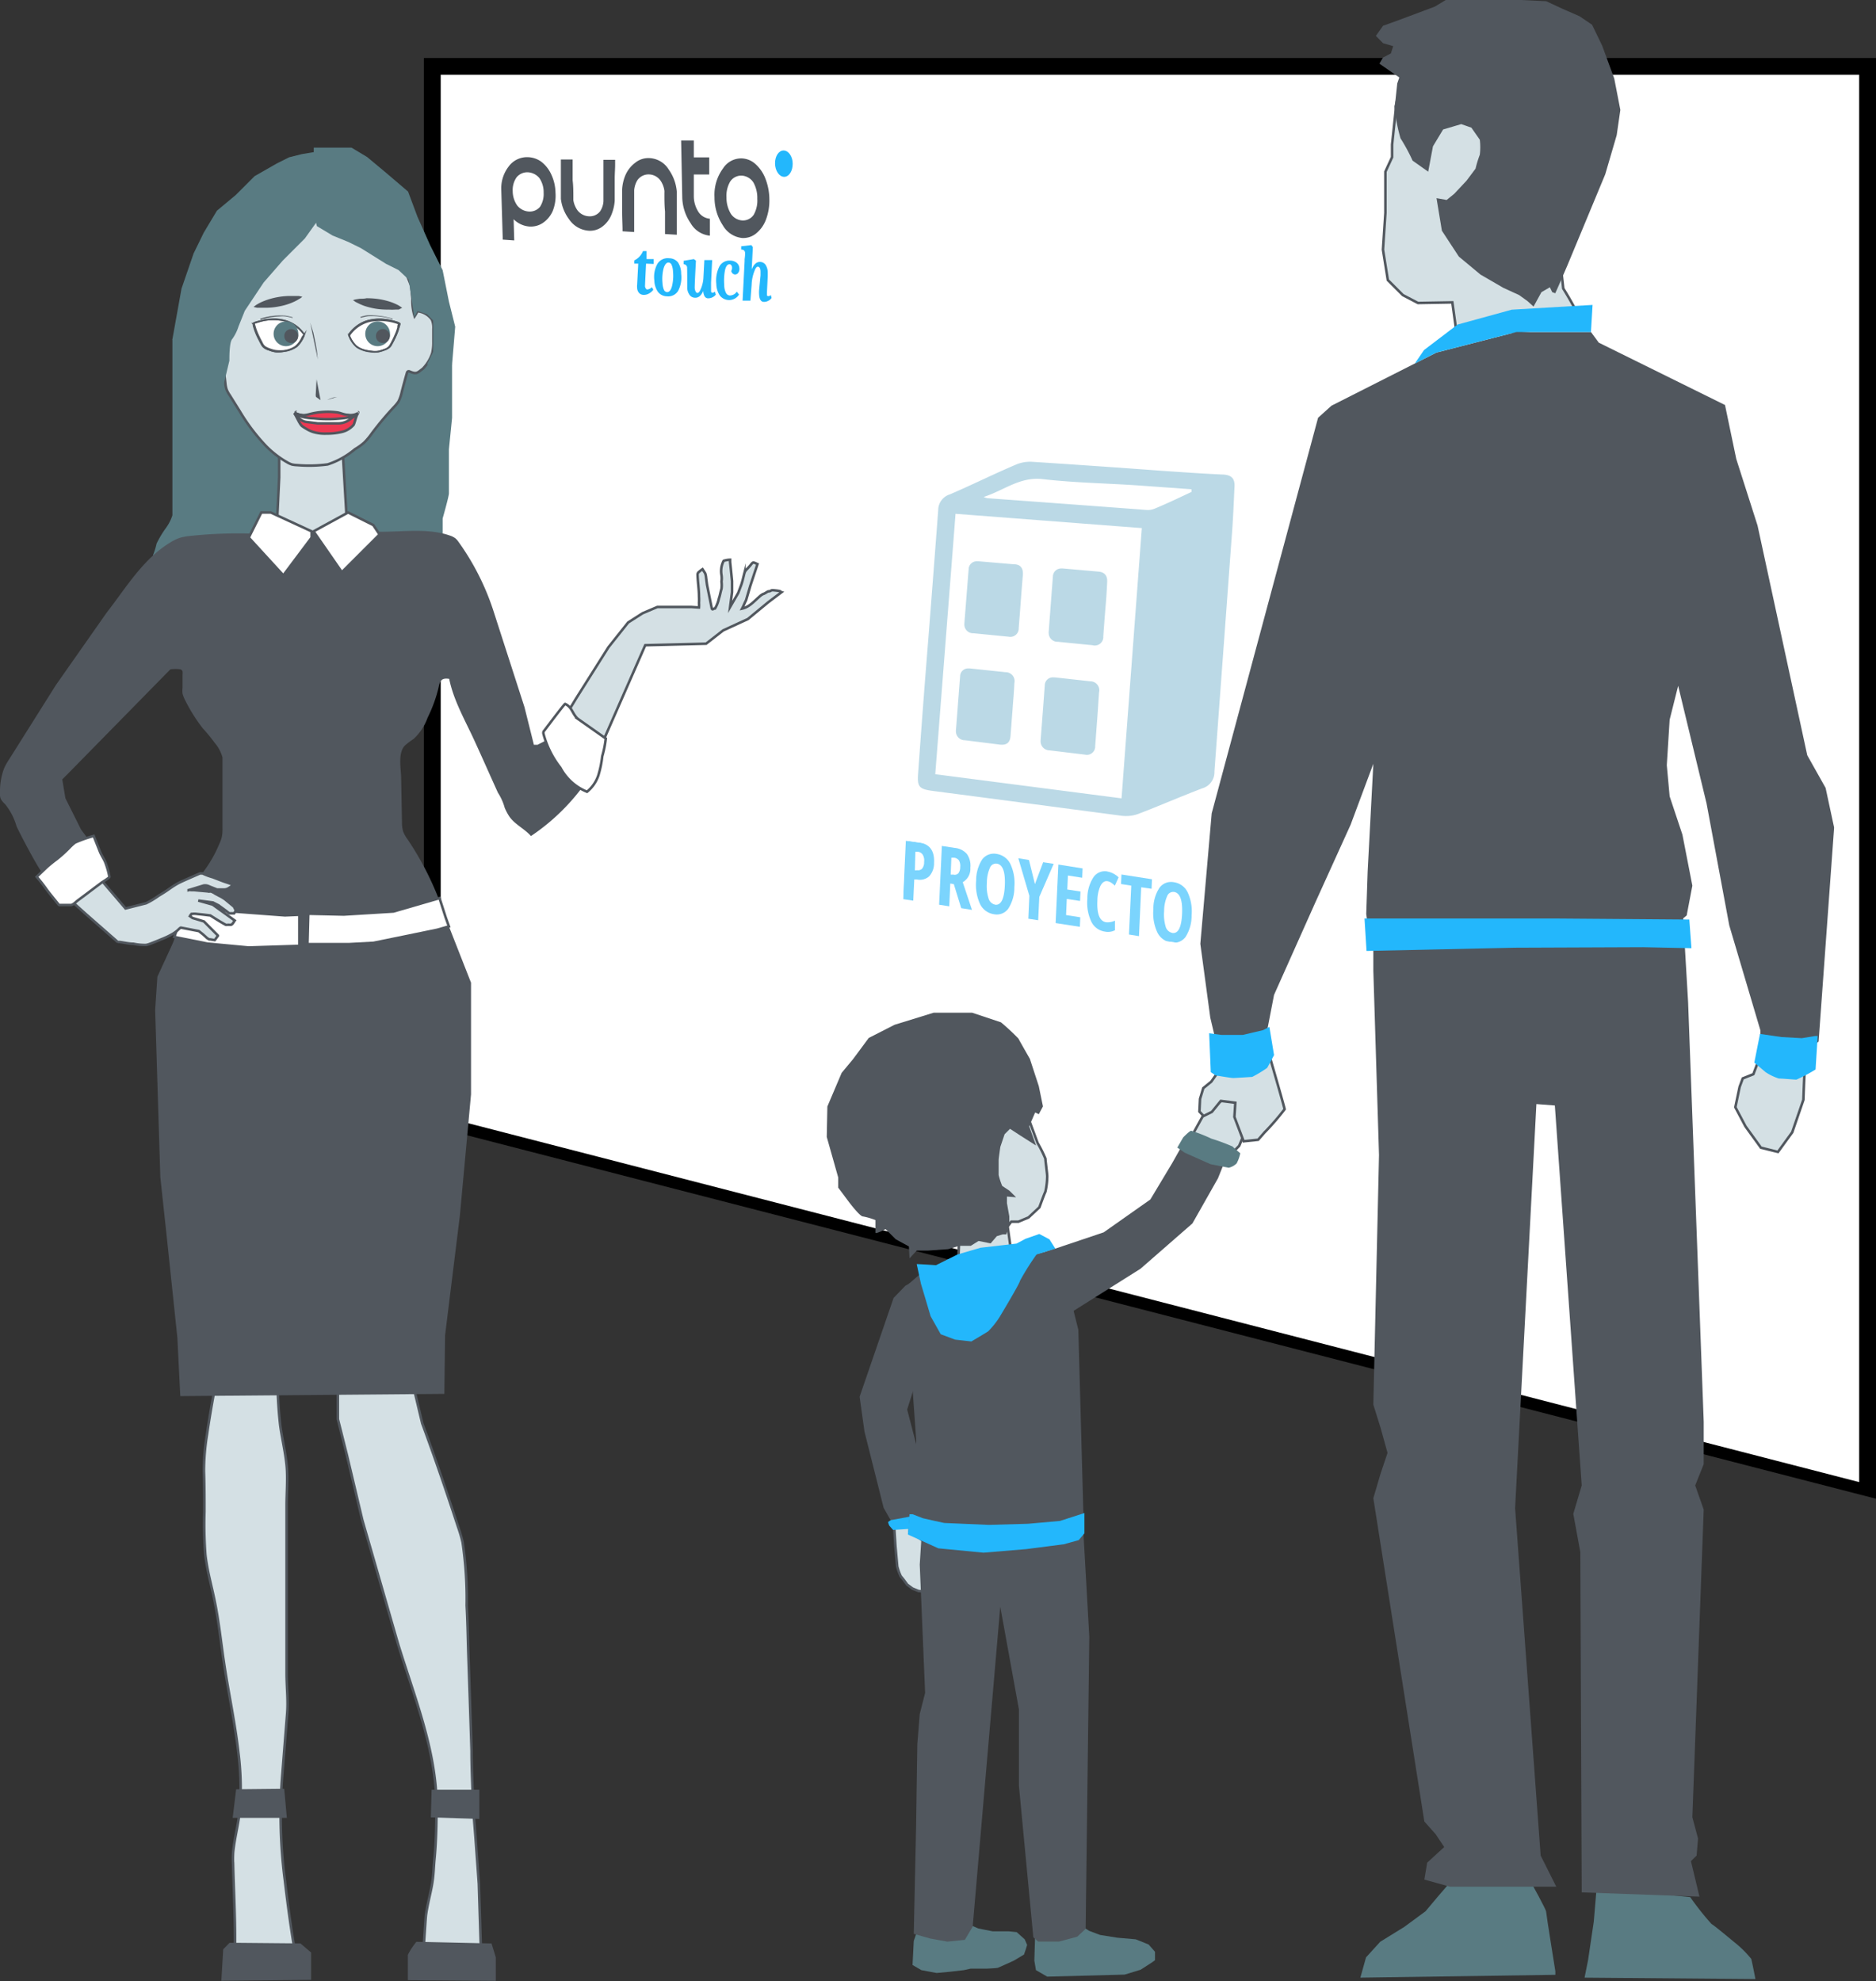<svg xmlns="http://www.w3.org/2000/svg" xmlns:xlink="http://www.w3.org/1999/xlink" viewBox="0 0 185 195.36">
  <rect x="0" y="0" width="185" height="195.36" fill="#333333" stroke="none"/>
  <defs>
    <style>
      .cls-1 {
        fill: none;
      }

      .cls-2, .cls-6, .cls-8 {
        fill: #fff;
      }

      .cls-3 {
        fill: #d4e0e4;
      }

      .cls-10, .cls-3, .cls-6, .cls-7, .cls-8, .cls-9 {
        stroke: #51575e;
        stroke-miterlimit: 10;
      }

      .cls-10, .cls-3, .cls-6 {
        stroke-width: 0.25px;
      }

      .cls-4 {
        fill: #597b82;
      }

      .cls-5, .cls-7, .cls-9 {
        fill: #51575e;
      }

      .cls-8, .cls-9 {
        stroke-width: 0.15px;
      }

      .cls-10 {
        fill: #ed3852;
      }

      .cls-11 {
        fill: #23b7fc;
      }

      .cls-12 {
        opacity: 0.3;
      }

      .cls-13 {
        fill: #1b81ac;
      }

      .cls-14 {
        isolation: isolate;
      }

      .cls-15 {
        clip-path: url(#clip-path);
      }

      .cls-16 {
        opacity: 0.6;
      }
    </style>
    <clipPath id="clip-path">
      <polygon class="cls-1" points="89.04 89.23 89.24 82.89 117.69 86.83 117.48 93.17 89.04 89.23"/>
    </clipPath>
  </defs>
  <title>Agente Inmobiliario y familia usando pantalla touch</title>
  <g id="Layer_2" data-name="Layer 2">
    <g id="Layer_1-2" data-name="Layer 1">
      <g>
        <g>
          <polygon points="41.8 5.72 41.8 110.86 185 147.8 185 5.72 41.8 5.72"/>
          <polygon class="cls-2" points="43.46 7.37 43.46 110.07 183.34 146.16 183.34 7.37 43.46 7.37"/>
        </g>
        <g>
          <path class="cls-3" d="M40,133.48l1.64,6.89c1.25,3.38,2.41,6.77,3.53,10.2a13.43,13.43,0,0,1,.45,1.53,38.14,38.14,0,0,1,.4,6.23c.09,1.56.11,3.13.16,4.69.11,3.22.22,6.43.32,9.65,0,1.92.11,3.85.17,5.77l.22,2.74.33,4.59.22,7V194l-5.91.33c.15,0,.41-5,.48-5.5.14-1,.39-1.9.57-2.86s.18-1.72.26-2.58c.17-1.71.2-3.51.21-5.22,0-5.52-2.22-10.9-3.82-16.12l-3.5-12.14-1.53-6.45-.88-3.5v-6.13Z"/>
          <path class="cls-3" d="M27.45,133.48h0a40.42,40.42,0,0,0,.19,7.13c.18,1.29.49,2.57.62,3.87s0,2.67,0,4V165c0,1.39.17,2.68.05,4.07L27.84,175a49.93,49.93,0,0,0,.25,10.44c.33,2.75.69,5.51,1.22,8.23l-3.5.66-2.63-.55v-2.63c0-2.4-.13-4.81-.19-7.21a10.26,10.26,0,0,1,0-1.24c.15-1.57.61-3.09.7-4.68a28.85,28.85,0,0,0-.18-5.17c-.34-3-1-6-1.43-8.94-.3-2-.5-4-.91-6-.31-1.54-.74-3-.92-4.61a39.76,39.76,0,0,1-.09-4.23c0-1.33,0-2.66-.05-4a22.76,22.76,0,0,1,.3-3.58q.57-3.93,1.45-7.81Z"/>
          <path class="cls-4" d="M44.58,35.94v5.27l-.31,3.1v4.34c0,.31-.62,2.48-.62,2.48V53.3L43,55.47,30.32,58,20.09,56.71l-3.41-1.24s-1.64-.78-1.6-.7a6.88,6.88,0,0,0,.36-1.16,10,10,0,0,1,.93-1.55A4.42,4.42,0,0,0,17,50.82V33.46L22.57,27l8.68-2.17L39.31,26l2.79,3.1Z"/>
          <polygon class="cls-3" points="27.22 53.61 27.53 47.1 27.53 43.38 33.73 43.38 34.35 53.92 31.25 55.47 27.22 53.61"/>
          <path class="cls-5" d="M17.64,53.07a5.08,5.08,0,0,1,.86-.19,44.66,44.66,0,0,1,6.23-.26L31,52.53l6.63-.09c2.2,0,4.63-.36,6.72.37a1.84,1.84,0,0,1,.56.28,1.64,1.64,0,0,1,.28.31,24.81,24.81,0,0,1,3.43,6.72l3.1,9.61.93,3.72H53l1.23-.62,1.55,2.79L57,76.86c.22.21.7.45.44.76a20.79,20.79,0,0,1-5.08,4.83c-.63-.72-1.57-1.13-2.12-1.91a5.28,5.28,0,0,1-.47-.88,5.35,5.35,0,0,0-.67-1.49l-.73-1.62c-.5-1.12-1-2.24-1.51-3.35-.9-2-2.13-4.08-2.56-6.25-.79-.13-.93.22-1.06.89a13.9,13.9,0,0,1-1.07,2.93,5.24,5.24,0,0,1-1.38,2.1,7.76,7.76,0,0,0-.86.65c-.72.74-.38,2.31-.37,3.22l.08,4.34a3.25,3.25,0,0,0,.12.93,3.1,3.1,0,0,0,.41.73,30,30,0,0,1,4.67,11.52c.07.41-1.94.24-2.35.24l-3.58,0-9.43-.1-12.83-.13.88-2.66,1-2.62.93-2.17.88-1.24a12.11,12.11,0,0,0,1.27-2.32,3.36,3.36,0,0,0,.27-.75,3.91,3.91,0,0,0,.06-.84V74.69h0a3.8,3.8,0,0,0-.78-1.45A15.73,15.73,0,0,0,20,71.83a16.55,16.55,0,0,1-1.73-2.75A3.16,3.16,0,0,1,18,68.4a2.69,2.69,0,0,1,0-.57c0-.37,0-.75,0-1.12s.09-.58-.2-.7a3.62,3.62,0,0,0-1,0L6.76,76.24l-.62.62.31,1.86L8,81.82l.93,1.24-4.65,3.1c-.19.13-2.5-4.28-2.66-4.71A6.13,6.13,0,0,0,.5,79.3a1.79,1.79,0,0,1-.43-.53A1.27,1.27,0,0,1,0,78.19a6.53,6.53,0,0,1,.4-2.41,5.85,5.85,0,0,1,.51-.91l4.6-7.31,5-7.13c1.87-2.4,3.55-5.24,6.18-6.87A5,5,0,0,1,17.64,53.07Z"/>
          <polygon class="cls-5" points="15.3 99.6 15.81 116.09 16.47 122.21 17.49 131.91 17.78 137.68 43.82 137.46 43.89 131.69 45.35 119.88 46.45 107.92 46.45 96.91 44.27 91.36 36.83 92.98 30.4 93.11 30.4 90.11 29.52 90.21 29.52 93.28 24.55 93.44 17.3 92.46 15.52 96.32 15.3 99.6"/>
          <polygon class="cls-6" points="24.53 53.02 25.77 50.54 26.7 50.54 30.73 52.4 30.73 53.02 27.94 56.74 24.53 53.02"/>
          <polygon class="cls-6" points="30.92 52.4 33.71 56.43 37.43 52.71 36.81 51.78 34.33 50.54 30.92 52.4"/>
          <path class="cls-3" d="M21.85,35c.14.93.27,1.86.37,2.79a3.14,3.14,0,0,0,.12.61,2.63,2.63,0,0,0,.31.57l1,1.6A19.26,19.26,0,0,0,26.25,44a9.51,9.51,0,0,0,2.05,1.58,2.27,2.27,0,0,0,.5.23,3,3,0,0,0,.51.06,14.05,14.05,0,0,0,3-.07A8.05,8.05,0,0,0,35,44.3a5.64,5.64,0,0,0,.93-.67,6.76,6.76,0,0,0,.76-.92,31,31,0,0,1,2.15-2.56,4,4,0,0,0,.46-.56,3.83,3.83,0,0,0,.31-.88c.16-.65.34-1.29.52-1.93a.23.23,0,0,1,.1-.15.19.19,0,0,1,.15,0c.7.3.77.15,1.32-.27a4,4,0,0,0,.93-1.53,4.71,4.71,0,0,0,.11-1.13V32.44a2,2,0,0,0-.15-.93,2,2,0,0,0-1.42-.82,4.76,4.76,0,0,1-.28.49,5,5,0,0,1-.22-1.71l-.12-1.28-.62-1.55-1.24-5L34,18l-3.11.69a18.33,18.33,0,0,0-2.22.51,20,20,0,0,0-2.88,1.36,2.39,2.39,0,0,0-.43.27,2.84,2.84,0,0,0-.43.54q-2.13,3.33-4,6.8a1.11,1.11,0,0,0-.14.34,1.32,1.32,0,0,0,0,.44C21.17,31,21.54,33,21.85,35Z"/>
          <path class="cls-4" d="M31.61,17.94v3.41l-1.55,2.17-2.17,2.17L26,27.86l-1.86,2.79-.62,1.55a4.42,4.42,0,0,1-.62,1.24c-.31.31-.28,2.13-.28,2.13l-1.27,5.31L17,33.46l.9-5L19.09,25l1-2.05,1.3-2.17,1.86-1.55,1.86-1.86,2.17-1.24,1.24-.62,1.24-.31,1.86-.31Z"/>
          <polygon class="cls-4" points="35.59 24.47 38.07 26.02 39.31 26.64 40.3 27.57 40.86 31.29 41.17 30.67 42.1 30.98 42.72 31.6 42.72 34.7 42.1 35.94 44.58 35.94 44.89 32.22 44.27 29.74 43.65 26.64 42.41 24.16 41.17 21.38 40.24 18.89 38.07 17.04 36.21 15.49 34.66 14.56 33.42 14.56 30.94 14.56 30.94 21.07 31.25 22.3 32.8 23.23 34.35 23.86 35.59 24.47"/>
          <path class="cls-3" d="M55.74,70.65,56.8,68.9,60,63.83l1.94-2.44,1.42-.91,1.46-.62H68.2l.73.05a3.38,3.38,0,0,0,0-.47,4.09,4.09,0,0,0,0-.6c0-.74-.12-1.42-.14-2.15a.33.33,0,0,1,.15-.3,3.35,3.35,0,0,1,.34-.26s.24.37.26.41a1.72,1.72,0,0,1,.09.44l.09.68L70.19,60c.09.2.15,0,.33,0A3.44,3.44,0,0,0,70.9,59c.1-.26.16-.67.25-.93a2.88,2.88,0,0,0,0-.72,2.21,2.21,0,0,0,0-.63,2.2,2.2,0,0,1,.21-1.41A2.24,2.24,0,0,1,72,55.2s0,.18,0,.24l.08.74.11,1.12v1.1L72,59.86l.8-1.39.3-.8c.13-.37.21-.77.31-1.15a.94.94,0,0,1,.06-.15.75.75,0,0,1,.13-.18l.34-.37c.08-.08.23-.32.33-.34s.33.11.43.15L74,57.74l-.43,1.46c-.17.32-.22.5-.39.82.76-.17,1.2-.76,1.85-1.3a1.28,1.28,0,0,1,.25-.15c.08,0,.4-.23.48-.25.3,0,.22-.14.51-.11.93.09.58.12.8.19l-1.32,1-2,1.65-2.44,1.12-1.68,1.31-6,.15L59.43,73.2l-2.77-1Z"/>
          <path class="cls-6" d="M18.2,89.49c.17.07,9.9.78,9.9.78l1.42-.06v3.07l-5,.16-4.05-.38-3.28-.66Z"/>
          <polygon class="cls-6" points="30.4 90.11 30.32 93.11 34.39 93.11 36.83 92.98 39.92 92.35 43.12 91.69 44.27 91.36 43.96 90.5 43.34 88.57 38.8 89.89 33.9 90.19 30.4 90.11"/>
          <path class="cls-6" d="M56.73,70.61c-.32-.42-.41-.92-1-1.19-.08,0-1.9,2.43-2.07,2.65a.24.24,0,0,0-.07.12.43.43,0,0,0,0,.16,9.14,9.14,0,0,0,1.67,3.36,5.16,5.16,0,0,0,2.63,2.37A3.54,3.54,0,0,0,59,76.48a10.17,10.17,0,0,0,.39-1.9,10.39,10.39,0,0,0,.35-1.75l-2.7-1.9A1.26,1.26,0,0,1,56.73,70.61Z"/>
          <path class="cls-3" d="M9.31,86l2.14,2.5.93,1.09L14,89.18l.4-.1a8,8,0,0,0,1.25-.75c.34-.2.69-.42,1-.64s.7-.48,1.06-.66c.67-.32,1.35-.6,2-.89a.35.35,0,0,1,.14,0,.31.31,0,0,1,.13,0,6,6,0,0,0,1,.37l.93.36c.34.13.69.22,1,.36,0,0,.08,0,.1.06l-.48.31a.85.85,0,0,1-.47.12h-.5l-.16,0-.71-.28a1.33,1.33,0,0,0-.3-.11.93.93,0,0,0-.32,0l-1.47.45a.74.74,0,0,1,.25,0l.27,0,.54.05,1,.09a.9.9,0,0,1,.16,0,1.9,1.9,0,0,1,.4.21l.39.21a3.67,3.67,0,0,1,.6.36l.86.71.19.39-.17.27s0,0,0,0h-.4s0,0-.05,0-.3-.21-.35-.25l-.33-.24-.29-.21s-.12-.07-.12-.09L21,89l-1.45-.19,1.42.4,2.18,1.57c-.09.12-.22.4-.38.42a1.69,1.69,0,0,1-.23,0h-.16a.31.31,0,0,1-.12,0c-.52-.28-1-.59-1.52-.92L20,90.19l-.6-.06a1.52,1.52,0,0,0-.47,0l-.05,0-.13.17s.14.17.16.18a.5.5,0,0,0,.21.09l.4.12.59.18,1.32,1.33c.07.07.09.07,0,.16a4,4,0,0,1-.26.35l-.43-.07-.1,0a1.16,1.16,0,0,1-.34-.24L20,92.13l-.28-.22a.94.94,0,0,0-.12-.09l-1.76-.34c-.07,0-.29.23-.33.27a4,4,0,0,1-.49.35,7.76,7.76,0,0,1-1.09.52c-.37.16-.75.31-1.12.45a2.12,2.12,0,0,1-.41.12,5.27,5.27,0,0,1-1.24-.12c-.44,0-.89-.11-1.34-.17l-.19,0a.44.44,0,0,1-.15-.12l-3-2.63L5.89,87.83l-.33-.3Z"/>
          <path class="cls-6" d="M4.59,85.54a13.07,13.07,0,0,1,1-.81A13.06,13.06,0,0,0,6.84,83.6a4.52,4.52,0,0,1,.56-.51,12.48,12.48,0,0,1,1.84-.65L9.86,84c.14.35.36.66.51,1a8.24,8.24,0,0,1,.42,1.47c0,.1-.63.47-.73.54l-.51.38-1.13.85-.75.56c-.19.14-.42.4-.65.45H5.93a.15.15,0,0,1-.09,0,.18.18,0,0,1-.08-.07c-.38-.48-.77-.94-1.14-1.43a14.72,14.72,0,0,0-1-1.28Z"/>
          <path class="cls-7" d="M41.3,192a6.4,6.4,0,0,0-.58.9c0,.11,0,1.88,0,1.88l7.67.06,0-1.75-.29-.94Z"/>
          <path class="cls-7" d="M43.05,177h3.72v1.86L43,178.74Z"/>
          <polygon class="cls-7" points="23.73 176.95 27.57 176.91 27.74 178.77 23.51 178.77 23.73 176.95"/>
          <polygon class="cls-7" points="22.85 192.09 22.5 192.45 22.36 194.83 30.18 194.75 30.18 192.78 29.44 192.15 22.85 192.09"/>
          <g>
            <path class="cls-5" d="M39.32,30.53l-.34,0a4.73,4.73,0,0,1-.65,0,7.25,7.25,0,0,1-1.24-.08,7.53,7.53,0,0,1-1.18-.29,5.55,5.55,0,0,1-.56-.24l-.28-.14-.26-.18a2.25,2.25,0,0,1,.35-.09l.33-.05c.22,0,.44,0,.65-.05a8.32,8.32,0,0,1,1.24.09,7.53,7.53,0,0,1,1.18.29,5.72,5.72,0,0,1,.57.24,1.82,1.82,0,0,1,.27.15l.26.17Z"/>
            <g>
              <path class="cls-8" d="M34.41,33a3.39,3.39,0,0,1,1.84-1.35,5,5,0,0,1,2.9.14.59.59,0,0,1,.27.14,1.66,1.66,0,0,0-.06.21,7.18,7.18,0,0,1-.72,1.74,1,1,0,0,1-.2.3,1.21,1.21,0,0,1-.56.32,3.94,3.94,0,0,1-.65.18,2.76,2.76,0,0,1-.81-.05,2.59,2.59,0,0,1-1.28-.48A2.9,2.9,0,0,1,34.41,33"/>
              <path class="cls-9" d="M34.4,33a3.55,3.55,0,0,1,1.54-1.25,4.18,4.18,0,0,1,2.27-.18,5,5,0,0,1,.67.14l.31.09a.53.53,0,0,1,.23.13,0,0,0,0,1,0,0c0,.12-.06.25-.1.38s-.07.24-.11.36a7.13,7.13,0,0,1-.31.7l-.17.34c-.06.11-.11.22-.18.33a.65.65,0,0,1-.22.25,1.35,1.35,0,0,1-.29.16,4.32,4.32,0,0,1-.72.23,2.55,2.55,0,0,1-.78,0,3.07,3.07,0,0,1-1.31-.43,2.47,2.47,0,0,1-.77-1.06c0-.06,0-.11-.07-.16a0,0,0,1,1,0,0,3.46,3.46,0,0,0,.6,1,2,2,0,0,0,1,.53,4.5,4.5,0,0,0,.64.11,2,2,0,0,0,.69,0,4.48,4.48,0,0,0,.62-.2,1,1,0,0,0,.5-.36c.06-.09.11-.19.16-.28l.15-.29c.1-.2.19-.4.28-.61a4.26,4.26,0,0,0,.22-.63c0-.11,0-.21.08-.32s0,0,0-.05a.1.1,0,0,0,0,0l-.15-.06a5.38,5.38,0,0,0-2.64-.21,3.38,3.38,0,0,0-1.92,1.18c-.07.08-.12.16-.18.24s0,0,0,0Z"/>
            </g>
            <circle class="cls-4" cx="37.24" cy="32.92" r="1.22"/>
            <circle class="cls-5" cx="37.76" cy="33.14" r="0.69"/>
            <path class="cls-5" d="M38.66,31.46a6.85,6.85,0,0,0-2.38-.28,5.52,5.52,0,0,0-.68.15c-.06,0-.08-.08,0-.09a4.34,4.34,0,0,1,.6-.14,4.17,4.17,0,0,1,.61,0,7.14,7.14,0,0,1,1.22.15l.68.16a0,0,0,1,1,0,.09Z"/>
            <path class="cls-5" d="M25,30.27l.25-.19.27-.16a5.45,5.45,0,0,1,.55-.25,6.81,6.81,0,0,1,1.17-.34,7.13,7.13,0,0,1,1.24-.14c.21,0,.43,0,.65,0l.34,0,.34.07a1.1,1.1,0,0,1-.25.19l-.27.16a5.52,5.52,0,0,1-.55.26,6.33,6.33,0,0,1-1.17.34,7.13,7.13,0,0,1-1.24.14c-.21,0-.43,0-.65,0l-.33,0Z"/>
            <g>
              <path class="cls-8" d="M30,33a3.4,3.4,0,0,0-1.83-1.35,5,5,0,0,0-2.9.14.54.54,0,0,0-.27.14,1.6,1.6,0,0,1,.05.21,7.21,7.21,0,0,0,.73,1.74,1,1,0,0,0,.19.3,1.24,1.24,0,0,0,.57.32,3.46,3.46,0,0,0,.65.18,2.76,2.76,0,0,0,.81-.05,2.67,2.67,0,0,0,1.28-.48A3,3,0,0,0,30,33"/>
              <path class="cls-9" d="M30,33a3.33,3.33,0,0,0-1.79-1.34,4.74,4.74,0,0,0-2.64.05l-.31.09-.14.05-.06,0,0,0s0,0,0,.05.05.21.08.31.06.21.1.32a8.85,8.85,0,0,0,.56,1.21,1.51,1.51,0,0,0,.15.28.8.8,0,0,0,.23.22,2.87,2.87,0,0,0,.57.24,2.22,2.22,0,0,0,.68.13A3.82,3.82,0,0,0,28,34.6a2.66,2.66,0,0,0,1.12-.41,2.36,2.36,0,0,0,.69-.93L30,33s0,0,0,0a3.08,3.08,0,0,1-.72,1.12,2.59,2.59,0,0,1-1.25.5,3.38,3.38,0,0,1-.78.06,2.77,2.77,0,0,1-.75-.2,1.24,1.24,0,0,1-.57-.32,1.89,1.89,0,0,1-.19-.3l-.17-.34A6.14,6.14,0,0,1,25,32.11c0-.07,0-.13-.05-.19h0a.59.59,0,0,1,.2-.12l.28-.08.59-.14a5.82,5.82,0,0,1,1.18-.1,3.91,3.91,0,0,1,1.12.22,3.13,3.13,0,0,1,.88.48A3.48,3.48,0,0,1,30,33s0,0,0,0Z"/>
            </g>
            <circle class="cls-4" cx="28.2" cy="32.92" r="1.22"/>
            <circle class="cls-5" cx="28.72" cy="33.14" r="0.69"/>
            <path class="cls-5" d="M28.77,31.33a5.8,5.8,0,0,0-.6-.13,2.88,2.88,0,0,0-.59,0,6,6,0,0,0-1.19.15l-.68.15c-.06,0-.08-.07,0-.09a6.67,6.67,0,0,1,2.43-.28,5.52,5.52,0,0,1,.68.15c.06,0,0,.11,0,.09Z"/>
            <path class="cls-5" d="M35.27,40.51a.26.26,0,0,1,.17.09.17.17,0,0,1,0,.1.13.13,0,0,1,0,.1s0,0,0,0h0s0,0,0,0a0,0,0,0,1,0,0h0v0h0s0,0,0,0h0v0h-.08l0,0,0,0a.06.06,0,0,1,.06-.05Z"/>
            <path class="cls-5" d="M29.24,40.6h-.09l0,0h0s0,0,0,0h0s0,0,0,0h0s0,0,0,0h0s0,.07,0,.09a.06.06,0,0,1-.08,0,0,0,0,0,1,0-.06s0,0,0,0h0v-.05A.16.16,0,0,1,29,40.6a.51.51,0,0,1,.21-.1s.06,0,.06,0a0,0,0,0,1,0,.06Z"/>
            <polyline class="cls-5" points="31.22 37.41 31.13 38.99 31.16 39.14 31.61 39.46"/>
            <polyline class="cls-5" points="30.59 31.82 30.9 32.81 31.11 33.8 31.24 34.53 31.34 35.45"/>
            <polyline class="cls-5" points="32.24 39.45 32.51 39.33 32.84 39.21 33.25 39.14"/>
            <polygon class="cls-6" points="34.96 41.3 34.85 40.96 32.34 41.09 30.26 41.05 29.21 40.82 29.3 41.14 29.97 41.96 32.95 42.06 34.35 41.73 34.96 41.3"/>
            <path class="cls-10" d="M29,40.72l.54.56a1.19,1.19,0,0,0,.73.34l1.05.13,2.11,0a1.91,1.91,0,0,0,1-.33l.88-.64c-.18.11-.34,1-.46,1.14a2.2,2.2,0,0,1-1.2.69,6.29,6.29,0,0,1-1.44.15,4,4,0,0,1-1.33-.16,3.14,3.14,0,0,1-.67-.31,4.32,4.32,0,0,1-.42-.27c-.25-.19-.56-1-.75-1.23"/>
            <path class="cls-10" d="M29.07,40.7a2,2,0,0,0,.87.44,6.12,6.12,0,0,0,1,.12,12.74,12.74,0,0,0,3.38-.08,2,2,0,0,0,1-.45,1.41,1.41,0,0,1-1,.18c-.34,0-.67-.16-1-.23a7.09,7.09,0,0,0-2.86.18,2.53,2.53,0,0,1-.48.08,1.43,1.43,0,0,1-.87-.23"/>
          </g>
        </g>
        <g>
          <path class="cls-11" d="M78.17,16.15c0,.73-.37,1.3-.85,1.29s-.88-.6-.89-1.32.37-1.29.85-1.28S78.17,15.43,78.17,16.15Z"/>
          <path class="cls-5" d="M73.12,15.62a2.12,2.12,0,0,1,1.37.55,3.72,3.72,0,0,1,1,1.47,5.73,5.73,0,0,1,.38,2,5.35,5.35,0,0,1-.33,2,3.18,3.18,0,0,1-1,1.4,2,2,0,0,1-1.36.43,2.49,2.49,0,0,1-1.9-1.25,5,5,0,0,1-.82-2.77,4.38,4.38,0,0,1,.84-2.84A2.13,2.13,0,0,1,73.12,15.62Zm0,1.7a1.3,1.3,0,0,0-1.11.58,2.79,2.79,0,0,0-.37,1.57,3.09,3.09,0,0,0,.43,1.61,1.46,1.46,0,0,0,1.13.66,1.28,1.28,0,0,0,1.12-.55,2.84,2.84,0,0,0,.36-1.59A3.11,3.11,0,0,0,74.3,18,1.47,1.47,0,0,0,73.16,17.32Z"/>
          <path class="cls-5" d="M60.66,16.05v-.23a.13.13,0,0,0,0-.06l-1.15,0c0,.38,0,.73,0,1.09s0,.66,0,1c0,.62,0,1.24,0,1.85,0,.05,0,.09,0,.14h0a2,2,0,0,1-.33,1,1.29,1.29,0,0,1-1.11.49,1.51,1.51,0,0,1-1.13-.6,2.33,2.33,0,0,1-.4-1h0c0-.08,0-.16,0-.24,0-.59,0-1.15-.07-1.71,0-.26,0-.53,0-.8s0-.6,0-.91v-.34l-1.16,0V16c0,.51,0,1,0,1.47s0,1,0,1.51c0,.21,0,.42,0,.63h0a4.16,4.16,0,0,0,.8,2,2.55,2.55,0,0,0,1.91,1.14,2,2,0,0,0,1.35-.38,2.75,2.75,0,0,0,.95-1.26,4.39,4.39,0,0,0,.3-1.31h0c0-.14,0-.28,0-.41,0-.62,0-1.19,0-1.77S60.67,16.62,60.66,16.05Z"/>
          <path class="cls-5" d="M54.78,19a4.4,4.4,0,0,0-.4-1.76,3.33,3.33,0,0,0-1-1.29A2.36,2.36,0,0,0,52,15.5a2.24,2.24,0,0,0-1.86.95,3.5,3.5,0,0,0-.71,2.18h0l.15,5,1.13.08-.06-2.09a2.48,2.48,0,0,0,1.54.72A2.14,2.14,0,0,0,53.51,22a2.76,2.76,0,0,0,1-1.2A4.08,4.08,0,0,0,54.78,19ZM53.61,19a2.32,2.32,0,0,1-.36,1.4,1.32,1.32,0,0,1-1.11.46A1.59,1.59,0,0,1,51,20.26a2.5,2.5,0,0,1-.44-1.4,2.2,2.2,0,0,1,.38-1.37,1.37,1.37,0,0,1,1.11-.5,1.58,1.58,0,0,1,1.14.57A2.46,2.46,0,0,1,53.61,19Z"/>
          <path class="cls-5" d="M61.39,22.52v.22a.2.2,0,0,1,0,.07l1.15.07c0-.38,0-.75,0-1.11s0-.67,0-1c0-.63,0-1.26,0-1.88,0-.05,0-.1,0-.14h0a2.23,2.23,0,0,1,.33-1A1.35,1.35,0,0,1,64,17.2a1.45,1.45,0,0,1,1.13.6,2.35,2.35,0,0,1,.39,1h0a2,2,0,0,1,0,.25c0,.62,0,1.22.06,1.81,0,.28,0,.57,0,.86s0,.63,0,1v.36l1.16.07v-.38c0-.55,0-1.07,0-1.58s0-1.07,0-1.64c0-.22,0-.45,0-.67h0a4.38,4.38,0,0,0-.8-2.17A2.35,2.35,0,0,0,64,15.59a2.06,2.06,0,0,0-1.36.46,3.05,3.05,0,0,0-1,1.31,4.22,4.22,0,0,0-.29,1.32h0c0,.14,0,.28,0,.42,0,.61,0,1.19,0,1.77S61.38,22,61.39,22.52Z"/>
          <path class="cls-5" d="M68.42,19.36l0-2.15,1.52,0,0-1.69-1.52,0,0-1.66H67.17l.11,5.62A4.67,4.67,0,0,0,68.1,22,2.46,2.46,0,0,0,70,23.24h0l0-1.67a1.49,1.49,0,0,1-1.11-.65A2.87,2.87,0,0,1,68.42,19.36Z"/>
          <g>
            <path class="cls-11" d="M63.71,26c-.07,1.47-.11,2.23-.1,2.27s.08.28.22.28a.73.73,0,0,0,.45-.23l.15.25a1.36,1.36,0,0,1-.44.38,1,1,0,0,1-.54.13.61.61,0,0,1-.43-.19.79.79,0,0,1-.19-.52,1.31,1.31,0,0,1,0-.28L62.94,26l-.39,0,0-.32a1.76,1.76,0,0,0,.86-.92h.35l0,.79.7,0,0,.48Z"/>
            <path class="cls-11" d="M64.53,27.68a2.68,2.68,0,0,1,.3-1.66A1.19,1.19,0,0,1,66,25.47a1.1,1.1,0,0,1,.86.41A2,2,0,0,1,67.17,27a2.85,2.85,0,0,1-.3,1.69,1.14,1.14,0,0,1-1.11.53,1.12,1.12,0,0,1-.87-.43A2,2,0,0,1,64.53,27.68Zm.8.22a2,2,0,0,0,.14.68.38.38,0,0,0,.31.23c.21,0,.37-.17.48-.56a4.25,4.25,0,0,0,.11-1.45,1.89,1.89,0,0,0-.14-.68.35.35,0,0,0-.31-.23q-.3,0-.48.57A4.21,4.21,0,0,0,65.33,27.9Z"/>
            <path class="cls-11" d="M67.76,26.42a.34.34,0,0,0-.34-.36l0-.34,1-.17.21.15c-.09,1.65-.13,2.55-.12,2.72s.1.46.25.47.25-.15.38-.47a3.23,3.23,0,0,0,.23-1.08l.09-1.69.77,0-.11,2.22c0,.49,0,.77,0,.81s0,.18.12.19a.37.37,0,0,0,.26-.11l.09.3a1,1,0,0,1-.74.36.4.4,0,0,1-.36-.19,1.12,1.12,0,0,1-.14-.54c-.2.47-.47.69-.82.67a.66.66,0,0,1-.53-.28,1.25,1.25,0,0,1-.23-.68c0-.09,0-.44,0-1.05S67.76,26.45,67.76,26.42Z"/>
            <path class="cls-11" d="M72.88,29.05a1.16,1.16,0,0,1-1.89.1A2.11,2.11,0,0,1,70.64,28a3.08,3.08,0,0,1,.3-1.72A1.12,1.12,0,0,1,72,25.7a1,1,0,0,1,.65.22.71.71,0,0,1,.26.51.63.63,0,0,1-.11.47.38.38,0,0,1-.3.17.37.37,0,0,1-.26-.11.47.47,0,0,1-.13-.24.58.58,0,0,0,.08-.33.36.36,0,0,0-.08-.24.2.2,0,0,0-.17-.09c-.21,0-.36.2-.45.61a5.57,5.57,0,0,0-.07,1.45,1.67,1.67,0,0,0,.17.76.46.46,0,0,0,.39.26.83.83,0,0,0,.68-.38Z"/>
            <path class="cls-11" d="M73.48,25q0-.39-.39-.39l0-.32,1-.12.15.2-.11,2.2c.2-.51.48-.75.83-.74a.67.67,0,0,1,.53.28,1.37,1.37,0,0,1,.22.73c0,.07,0,.2,0,.39l-.08,1.63V29c0,.13,0,.2.13.2s.14,0,.25-.11l.08.29a.82.82,0,0,1-.32.28.83.83,0,0,1-.45.11c-.28,0-.43-.26-.46-.72a3.2,3.2,0,0,1,0-.44L75,27.15v-.36c0-.32-.11-.48-.26-.49s-.26.19-.39.56a4.08,4.08,0,0,0-.23,1.24L74,29.65l-.77,0,.2-3.9s0-.07,0-.19C73.48,25.22,73.48,25,73.48,25Z"/>
          </g>
        </g>
        <g>
          <path class="cls-3" d="M117.58,111.94l1.44-2.61,1.91-1a10.92,10.92,0,0,1,1.29.37c.08.08.82,2.3.82,2.3L122.2,113l-.43.44-4-.29Z"/>
          <path class="cls-3" d="M120.15,105.67l-.7,1-.79.64-.32,1.06-.06,1.25.41.44.82-.41.88-1.08,1.43.18-.09,1.4.91,2.4,1.43-.15.61-.7a25.52,25.52,0,0,0,2-2.31c0-.15-1.66-5.85-1.66-5.85Z"/>
          <path class="cls-3" d="M88.18,150.47c0,.12.12,2,.12,2l.18,2a4.72,4.72,0,0,0,.36,1c.11.09.62.8.62.8l.53.39.59.24.65.06s.72-.48.72-.57-.3-2.07-.3-2.16-.45-2.67-.45-2.67l-.94-.89Z"/>
          <path class="cls-5" d="M90.15,126.3l-.87.5L88.12,128l-3.35,9.74.48,3.44,1.89,7.52.71,1.25,1.61-.3s1.3-.29,1.48-.35.18-1.48.18-1.48l-.54-4.51L89.46,139l.88-2.78.6-3.15Z"/>
          <path class="cls-11" d="M89.69,149.57l-1.84.34-.27.18a1.29,1.29,0,0,0,.12.37l.37.42,1.8-.12.24-.83Z"/>
          <path class="cls-4" d="M102.08,190.74c0,.12-.08,2.61-.08,2.61l.16.94,1.11.64,7.63-.2,1.58-.48,1.1-.71.32-.23v-.83l-.63-.72-1.27-.51-1.82-.16-1.69-.27-1.07-.4-1.07-.67s-1.7.16-1.9.2S102.08,190.74,102.08,190.74Z"/>
          <path class="cls-4" d="M95.05,189.55l1.42.63,1.42.28h1.58l.79.08.79.71.24.55-.12.4-.19.55-1,.6s-1.46.67-1.58.71-1.07.08-1.07.08H95.72l-.67.15-1.39.16-1.3.12-1.5-.28-.87-.51.12-2.37.35-1s.71-.83,1-.83Z"/>
          <path class="cls-4" d="M151,185.66s1.47,2.65,1.47,2.86.91,5.88.91,5.88v.35l-19.23.28.56-2,1.4-1.54,2.38-1.47,2.09-1.54s2.38-2.86,2.59-3S151,185.66,151,185.66Z"/>
          <path class="cls-4" d="M157.45,186.15l-.28,3.35-.56,3.78-.35,1.75,16.85.14s-.35-1.82-.42-2a10.65,10.65,0,0,0-1.54-1.54c-.27-.21-2.09-1.75-2.37-1.89a28.67,28.67,0,0,1-2.1-2.65Z"/>
          <path class="cls-3" d="M178,105.15c-.05.21-.16,3.31-.16,3.31l-1.1,3.2-1.41,1.94-1.68-.42-1.52-2.1-1-1.89.42-2,.31-.84,1.05-.42.47-1.26a17.26,17.26,0,0,1,1.73-1.21C175.19,103.42,178,105.15,178,105.15Z"/>
          <polygon class="cls-5" points="135.43 89.44 165.91 89.3 166.47 98.81 168.01 140.2 168.01 144.39 167.17 146.49 168.01 148.87 166.89 179.21 167.45 181.31 167.31 182.99 166.75 183.54 167.59 187.04 155.98 186.62 155.84 153.06 155.15 149.29 155.98 146.49 153.33 109.02 151.51 108.88 149.41 148.73 151.93 182.99 153.47 186.06 142.98 186.06 140.46 185.36 140.74 183.69 142.42 182.15 141.58 180.89 140.46 179.63 135.43 147.75 136.13 145.37 136.83 143.28 136.13 140.76 135.43 138.52 135.99 113.91 135.43 95.73 135.43 89.44"/>
          <polygon class="cls-5" points="171.22 45.26 170.11 39.94 157.66 33.79 156.89 32.74 149.55 32.74 141.65 34.77 131.3 40.01 129.98 41.2 119.49 80.21 118.37 93.08 119.35 100.35 119.91 102.72 122.01 103.14 124.8 102.44 125.64 98.11 129.7 89.02 133.19 81.33 135.43 75.32 134.87 85.95 134.73 90.14 134.87 91.12 164.79 91.54 166.33 90.28 166.89 87.34 165.91 82.31 164.65 78.53 164.37 75.46 164.65 70.98 165.49 67.63 168.29 79.23 170.53 91.26 173.6 101.61 173.6 102.72 175.84 103.84 177.8 103.84 179.34 102.72 180.87 81.61 180.03 77.7 178.22 74.48 173.32 51.83 171.22 45.26"/>
          <path class="cls-3" d="M156.16,32.13a34.81,34.81,0,0,0-2-3.68l-.35-3.15,1.9-12.95-4-7.3-5.35-2.44-4.27-.17-2.68,1.48-1.5,4.34-.63,6V15.5l-.66,1.43V21l-.24,3.62.48,3,1.48,1.48,1.49.78,3.39-.06.47,3.38Z"/>
          <path class="cls-5" d="M140.84,16.93l.47-2.5,1-1.66,1.79-.53,1,.35.83,1.19a6.06,6.06,0,0,1,0,1.48,10.93,10.93,0,0,0-.42,1.37l-.89,1.19-1.22,1.3-.74.6-1-.18.53,3.21,1.67,2.55L146,27.08l2.26,1.31,1.55.71.83.6.59.53.78-1.42.83-.48.23.48.3.11.24-.53.95-2.2,3.74-9,1.13-3.86.36-2.49-.6-3.09L158,4.51l-1-2.07-1.24-.84L154,.83,152.48.12,150,0h-7.43l-1.07.65-2.67,1-1.13.42-1.31.47-.71,1,.71.72,1,.29-.23.72-.78.41-.35.6,2.08,1.44-.6,2.77a17,17,0,0,0,.6,3.15,17.78,17.78,0,0,1,1.19,2.2Z"/>
          <polygon class="cls-11" points="156.89 32.74 157.05 30.07 149.08 30.54 143.73 32.01 140.43 34.52 139.52 35.85 141.65 34.77 149.55 32.74 156.89 32.74"/>
          <polygon class="cls-11" points="166.59 90.68 153.38 90.58 138.85 90.58 134.56 90.58 134.76 93.78 149.39 93.46 162.03 93.41 166.8 93.51 166.59 90.68"/>
          <path class="cls-11" d="M173,104.79l.56-2.83,2.12.31,2,.11,1.31-.21h.26l-.21,3.3a15.47,15.47,0,0,1-1.89,1c-.2,0-1.41-.11-1.73-.11a5.16,5.16,0,0,1-1.31-.63Z"/>
          <path class="cls-11" d="M125.64,104.05s-.58,1.1-.68,1.26a12.26,12.26,0,0,1-1.47.89s-1.68.11-1.89.11-1.73-.26-1.73-.26l-.47-.32-.16-3.83,1.21.16h2.1l2-.47.63-.32Z"/>
          <path class="cls-5" d="M102.12,123.71a22.45,22.45,0,0,1,2.22-.56l2,8,.55,20.07-2.13,1.11s-3.24.48-3.72.48-5.84-.16-5.84-.16L91,152.08l-1.43-1,.79-8.94L90,137.07l-.4-10.44,1-.87,8.14-2.13Z"/>
          <path class="cls-5" d="M90.88,151.45s-.18-.65.12-.59,15.23-.77,15.23-.77l.6.89.59,10.43-.36,28.81-.83.77-1.78.48h-2.07l-.48-.42-1.42-14.94v-7.53l-1.84-10.13L95.92,190l-.77,1.3-1.72.18-1.66-.3-1.66-.47.23-10.56.12-8.12.24-3,.53-2.08L90.7,154.3Z"/>
          <path class="cls-3" d="M101.43,107.64l.12,3,.77,2.08a12.23,12.23,0,0,1,.77,1.54c0,.18.18,1.54.18,1.72a7.15,7.15,0,0,1-.18,1.54c-.12.24-.59,1.54-.59,1.54l-1.07,1-1,.42h-.71l-.35.47.59,4.27-2.55,1H95.86l-.42-.3-1-.12.18-4.44-2.9-6.47s.59-8.06.83-8.12,3.91-2,4.15-2,3.08,1.42,3.08,1.42Z"/>
          <path class="cls-11" d="M90.4,124.66c.3,0,1.9.11,1.9.11l2.13-1.06,2.26-.66,2-.23,1.55-.18.88-.47,1.37-.48,1,.53.59.93-1.86.56a24.77,24.77,0,0,0-1.64,2.61c0,.23-2,3.55-2,3.55a8.2,8.2,0,0,1-1.13,1.42c-.36.24-1.66,1-1.66,1l-1.6-.18-1.42-.53-1-1.78-.65-2.19-.3-1Z"/>
          <path class="cls-5" d="M102.44,107.11l.41,2-.41.77-.36-.17-.59,1.36.68,1.9-1.57-1-1-.65-.53.53-.42,1.24s-.17,1.13-.17,1.31v1.48a7.46,7.46,0,0,0,.35,1.07l.71.47.66.65L99.3,118v.65l.23,1.3,0,.85-.3.93h-.36l-.57.18-.61.71-1.19-.24-.77.48H94.61l-1.12.33-2,.14H90.4l-.71.77-.06-1.18-1.3-.71-1-1s-1,.53-1,.35v-1.24a6.71,6.71,0,0,0-1.24-.36c-.3,0-1.37-1.42-1.37-1.42l-1.06-1.42v-1l-1.13-4,.06-3L83,105.8l1.13-1.36,1.54-2.08,2.55-1.3,3.85-1.19h3.8l2.84.95a21.11,21.11,0,0,1,1.72,1.6c.12.24,1.13,2,1.13,2Z"/>
          <polygon class="cls-5" points="103.16 123.44 108.84 121.53 113.44 118.29 115.6 114.69 116.71 112.72 120.84 114.38 120.11 116.2 117.59 120.65 112.47 125.12 102.35 131.49 99.81 130.18 103.16 123.44"/>
          <path class="cls-4" d="M116.84,113.68l-.74-.51.58-1s.59-.62.78-.66a14.42,14.42,0,0,1,2,.78,19,19,0,0,1,2.1.78c.08.11.75.66.75.66a3.74,3.74,0,0,1-.36,1,1.64,1.64,0,0,1-.78.43l-1.79-.35Z"/>
          <path class="cls-11" d="M106.94,151.21l0-2-2.41.78-3.15.28-3.87.11-4.4-.19s-2-.43-2.11-.47l-1-.39h-.31l-.16,2,3,1.36,4.45.43,4.21-.35,3.72-.48,1.47-.41Z"/>
        </g>
        <g>
          <g class="cls-12">
            <g>
              <path class="cls-13" d="M91.52,63.32q.51-6.49,1-13a1.63,1.63,0,0,1,1.16-1.57c2.17-.93,4.31-2,6.48-2.92a3.57,3.57,0,0,1,1.61-.29q6.34.41,12.69.88c2.06.14,4.13.29,6.19.38.79.05,1.13.4,1.09,1.17-.07,1.5-.13,3-.24,4.5q-.87,11.84-1.74,23.61a1.65,1.65,0,0,1-1.19,1.66c-2.13.81-4.21,1.72-6.33,2.53a3.55,3.55,0,0,1-1.62.18Q101.32,79.22,92,78c-1.37-.18-1.57-.41-1.46-1.75Q91,69.8,91.52,63.32ZM110.6,78.73l2-26.65L94.23,50.67l-2,25.68Zm6.9-30.22,0-.26-5-.36c-3.22-.23-6.47-.27-9.67-.64-2.25-.26-3.79,1.1-5.83,1.76a2.29,2.29,0,0,0,.37.12q7.84.57,15.69,1.16a1.73,1.73,0,0,0,.81-.13C115.15,49.63,116.33,49.06,117.5,48.51Z"/>
              <path class="cls-13" d="M100.66,59.32c-.06.87-.13,1.74-.2,2.61a.83.83,0,0,1-1,.86L96,62.45a.86.86,0,0,1-.9-.79,1.21,1.21,0,0,1,0-.19l.42-5.33a.8.8,0,0,1,.82-.79l.15,0,3.52.3c.66,0,.91.44.86,1.07C100.79,57.58,100.73,58.45,100.66,59.32Z"/>
              <path class="cls-13" d="M109,60.11c-.07.88-.14,1.77-.2,2.65a.84.84,0,0,1-1.06.87l-3.43-.34a.86.86,0,0,1-.89-.81.67.67,0,0,1,0-.2c.13-1.8.27-3.61.41-5.42a.81.81,0,0,1,.82-.8l.15,0,3.52.31c.66.06.91.45.86,1.09C109.14,58.34,109.08,59.22,109,60.11Z"/>
              <path class="cls-13" d="M99.85,70c-.07.87-.13,1.73-.2,2.6-.05.64-.39.91-1.06.83L95.16,73a.87.87,0,0,1-.89-.81.61.61,0,0,1,0-.19c.14-1.77.27-3.54.41-5.31a.78.78,0,0,1,.82-.77l.16,0,3.51.37a.88.88,0,0,1,.86,1.09C100,68.22,99.91,69.09,99.85,70Z"/>
              <path class="cls-13" d="M108.2,70.93c-.07.88-.13,1.76-.2,2.64a.82.82,0,0,1-1,.85L103.51,74a.89.89,0,0,1-.89-.82,1.15,1.15,0,0,1,0-.19c.14-1.8.28-3.6.41-5.41a.79.79,0,0,1,.83-.78l.15,0,3.51.39a.88.88,0,0,1,.86,1.1C108.32,69.16,108.27,70,108.2,70.93Z"/>
            </g>
          </g>
          <g class="cls-14">
            <g class="cls-15">
              <g class="cls-16">
                <path class="cls-11" d="M90.4,85.83h0l-.18,0L90.27,84l.24,0a.62.62,0,0,1,.49.3,1.1,1.1,0,0,1,.13.7,1,1,0,0,1-.21.68.58.58,0,0,1-.52.13M89.33,82.9l-.27,5.77,1,.15.1-2.09.25,0h0a1.39,1.39,0,0,0,1.21-.3,1.9,1.9,0,0,0,.49-1.34c.06-1.18-.43-1.86-1.46-2l-1.34-.21"/>
                <path class="cls-11" d="M94,86.25h0l-.25,0,.07-1.67.25,0a.73.73,0,0,1,.49.26,1.09,1.09,0,0,1,.13.66,1,1,0,0,1-.18.62.51.51,0,0,1-.5.13m-1.13-2.79-.27,5.76,1,.16.1-2.25.35.06.73,2.37,1.06.17L94.94,87a1.51,1.51,0,0,0,.75-1.42,2,2,0,0,0-.33-1.35,1.8,1.8,0,0,0-1.19-.61l-1.29-.2"/>
                <path class="cls-11" d="M98.12,89.21h0a.85.85,0,0,1-.64-.63,3.93,3.93,0,0,1-.16-1.53,3.61,3.61,0,0,1,.3-1.47.64.64,0,0,1,.68-.41h0c.59.09.85.81.79,2.16s-.39,2-1,1.88m.19-5a1.44,1.44,0,0,0-1.42.54,3.85,3.85,0,0,0-.6,2.12,4.52,4.52,0,0,0,.39,2.29,1.82,1.82,0,0,0,1.38,1h0a1.4,1.4,0,0,0,1.4-.55,3.85,3.85,0,0,0,.6-2.12,4.45,4.45,0,0,0-.39-2.28,1.8,1.8,0,0,0-1.37-1h0"/>
                <polyline class="cls-11" points="100.42 84.64 101.51 88.34 101.41 90.6 102.38 90.75 102.49 88.45 103.91 85.19 102.87 85.03 102.06 87.19 101.47 84.81 100.42 84.64"/>
                <polyline class="cls-11" points="104.37 85.26 104.1 91.03 106.49 91.4 106.53 90.46 105.13 90.24 105.2 88.65 106.51 88.85 106.55 87.92 105.25 87.72 105.31 86.34 106.72 86.56 106.76 85.64 104.37 85.26"/>
                <path class="cls-11" d="M109.2,85.94a1.36,1.36,0,0,0-1.37.57,3.81,3.81,0,0,0-.6,2.11,4.38,4.38,0,0,0,.38,2.25,1.76,1.76,0,0,0,1.34,1h0a1.51,1.51,0,0,0,1-.13l0-.95a1.66,1.66,0,0,1-.87.16h0c-.64-.1-.93-.82-.86-2.15a3.49,3.49,0,0,1,.31-1.46c.18-.33.41-.48.68-.44h0a1,1,0,0,1,.39.16,3.17,3.17,0,0,1,.34.28l.37-.82a2.2,2.2,0,0,0-.56-.39,1.78,1.78,0,0,0-.55-.18h0"/>
                <polyline class="cls-11" points="110.59 86.24 110.55 87.18 111.56 87.34 111.33 92.16 112.32 92.32 112.54 87.5 113.56 87.65 113.6 86.71 110.59 86.24"/>
                <path class="cls-11" d="M115.6,92h0a.86.86,0,0,1-.65-.62,4.22,4.22,0,0,1-.15-1.54,3.61,3.61,0,0,1,.3-1.47.64.64,0,0,1,.68-.41h0c.59.1.85.82.79,2.16s-.39,2-1,1.88m.19-5a1.42,1.42,0,0,0-1.42.55,3.74,3.74,0,0,0-.6,2.12,4.45,4.45,0,0,0,.39,2.28,1.8,1.8,0,0,0,1.38,1h0a1.42,1.42,0,0,0,1.4-.55,3.89,3.89,0,0,0,.6-2.13,4.44,4.44,0,0,0-.39-2.27,1.78,1.78,0,0,0-1.37-1h0"/>
              </g>
            </g>
          </g>
        </g>
      </g>
    </g>
  </g>
</svg>
